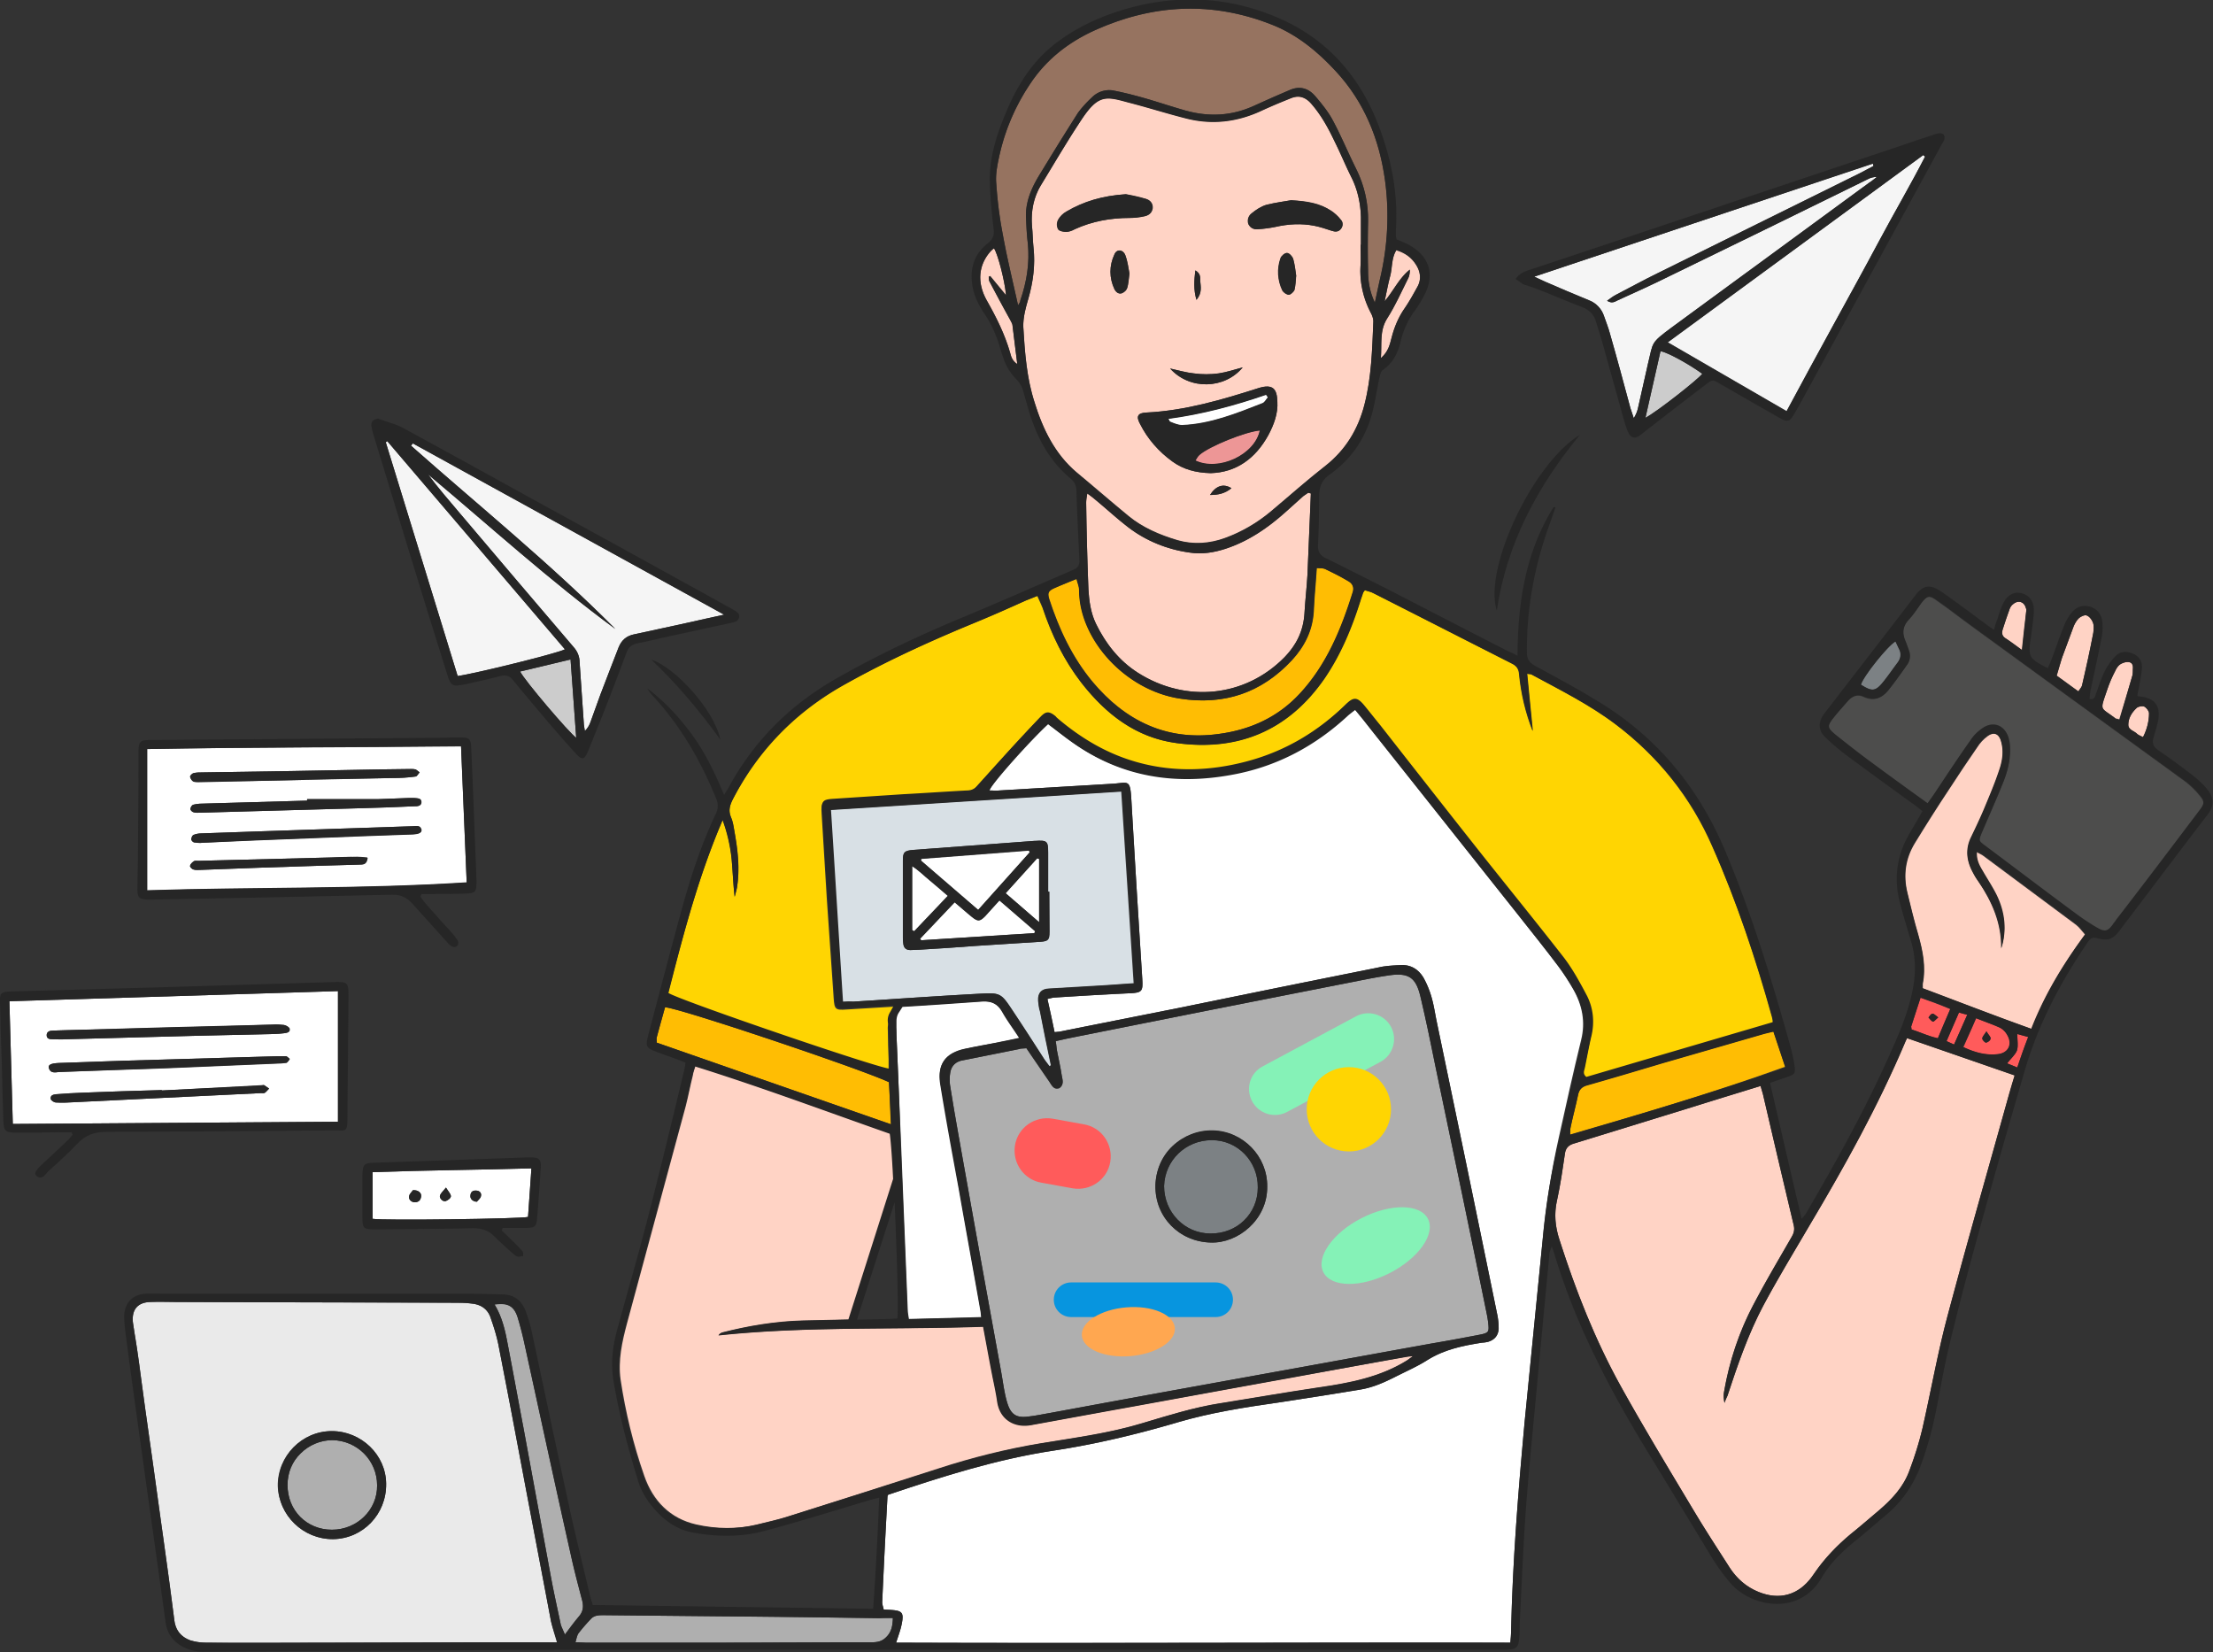 <svg width="588" height="439" xmlns="http://www.w3.org/2000/svg" viewBox="0 0 588 439"><rect x="0" y="0" width="588" height="439" fill="#333333" stroke="none"/><style>.st0{fill:#fff}.st1{fill:#ffd502}.st2{fill:#afafaf}.st3{fill:#ffd3c5}.st8{fill:#ffbd03}.st9{fill:#ff5b5b}.st10{fill:#7c8184}.st11{fill:#f5f5f5}.st12{fill:#ccc}.st14{fill:#262626}.st15{fill:#85f2b7}</style><path id="Path" class="st0" d="M278.3 192.2c2.4 1.8 4.5 3.5 6.8 5.1 12.7 8.9 26.7 11.1 41.7 8.4 12-2.1 22.4-7.6 31.3-15.9.5-.4 1-.8 1.8-1.4 1.6 1.9 3.1 3.8 4.5 5.6 12.9 16.2 25.7 32.4 38.6 48.6 3.7 4.7 7.5 9.4 11.1 14.2 1.4 1.9 2.7 3.9 3.9 6 2.4 4.2 3.3 8.7 2.1 13.5-2.1 8.6-4 17.2-5.9 25.8-2 8.9-3.4 18-4.3 27.1-1.6 16.2-3.2 32.3-4.8 48.5-1.7 18.5-3.2 37.1-3.6 55.7 0 .9-.1 1.8-.2 3-54.5-.1-108.8.2-163.2 0 .6-1.9 1.2-3.4 1.5-5 .6-3 .1-3.5-2.9-3.7l-1.9-.1c-.1-.6-.4-1.3-.4-1.9.4-9.4.9-18.8 1.4-28.1 0-.2.1-.4.2-.5 14.3-4.8 28.7-9.4 43.8-11.7 11.2-1.7 22.1-4.3 33-7.5 8.8-2.6 17.8-4 26.9-5.3 7.2-1.1 14.3-2.2 21.5-3.4 3.3-.5 6.3-1.8 9.3-3.3 2.9-1.5 6-2.8 8.8-4.6 4.5-2.8 9.4-3.8 14.5-4.6.5 0 1-.1 1.5-.2 1.8-.5 2.8-1.7 2.9-3.5 0-1.2-.1-2.3-.3-3.4-5.3-26-10.7-52-16.1-77.9-.5-2.3-.8-4.7-1.5-7-.5-1.7-1.2-3.4-2.1-5-1.4-2.3-3.5-3.5-6.2-3.3-2 .1-4.1.2-6.1.7-17.6 3.5-35.2 7.1-52.8 10.7-10.6 2.1-21.2 4.2-31.7 6.3-.4 0-.8.1-1.2.1-.6-2.9-1.2-5.8-1.9-8.8.9-.2 1.5-.4 2.1-.4 6.4-.4 12.8-.8 19.2-1.1h.5c3.4-.2 3.6-.5 3.4-3.9-1-15.9-2-31.7-2.9-47.6-.3-5.4-.8-4.5-4.7-4.2l-30.3 1.8c-.9.1-1.8 0-2.7 0 .4-2 11-13.8 15.4-17.8z"/><path id="Path_1_" class="st0" d="M236.9 271.5c.3 0 .9.4 1 .8.2.9.3 1.8.3 2.7.4 9.5.8 18.9 1.2 28.4l1.8 44.7c0 .7.2 1.4.3 2.3l19.3-.5c-.1-.7-.1-1.2-.2-1.7-1.9-10.9-3.9-21.7-5.8-32.6-1.6-9.2-3.3-18.5-4.9-27.7-.9-5.2 1.3-8.2 6.5-9.3 3.2-.7 6.5-1.2 9.7-1.9 1.5-.3 3-.6 4.8-1-1.6-2.5-3.2-4.6-4.5-6.9-1.3-2.2-3-2.9-5.5-2.8-7.6.5-15.1 1-22.7 1.5-.8 1.2-1.2 2.6-1.3 4z"/><path id="Path_2_" class="st1" d="M470.8 270.2c-4.3-15.4-9.3-30.6-15.8-45.2-5.7-13.1-14.4-24-25.8-32.6-6.9-5.2-14.7-9.1-22.3-13.2-.2-.1-.6-.1-1.2-.2.5 5.2 1 10.2 1.5 15.2-1.9-4.8-3.1-9.9-3.6-15.1-.1-1.4-.7-2.2-1.9-2.8-12.3-6.2-24.5-12.5-36.8-18.7-.7-.4-1.6-.5-2.3-.8-.2.2-.3.4-.5.7-.2.7-.5 1.4-.7 2.1-2.3 7.2-5.2 14.2-9.5 20.6-9.6 13.9-22.9 19.4-39.4 17.2-10.7-1.5-18.7-7.7-25.2-16-4.6-6-7.9-12.7-10.3-19.9-.4-1-.9-2-1.4-3.2-1.2.5-2.1.9-3 1.2-4.5 2-9 4-13.6 5.9-11.9 4.9-23.5 10.2-34.8 16.5-12.9 7.2-22.8 17.2-29.5 30.4-.8 1.6-1.2 3-.5 4.7.5 1.1.7 2.4.9 3.6.9 5 1.6 10.1.7 15.2-.1.8-.4 1.6-.6 2.4-.4-3.4-.5-6.7-.8-10-.3-3.5-1.1-7-2.4-10.4-6.6 15.4-10.6 31-14.6 46.4 3 2 55.5 19.9 58.7 20.1v-2.9c-.1-2.5-.2-4.9-.2-7.4 0-.6-.1-1.2.1-1.7.1-.4.6-.8.9-.9.2-1.4.6-2.8 1.3-4-4.4.3-8.9.5-13.3.8-2.9.2-3.2 0-3.4-3l-1.8-26.1c-.5-7.6-.9-15.3-1.4-22.9-.2-3.2.1-3.5 3.1-3.7l18.3-1.2c5.7-.4 11.3-.7 17-1 1-.1 1.9-.3 2.6-1.1 3.2-3.6 6.4-7.1 9.6-10.6 2.5-2.7 4.9-5.3 7.4-7.9 1.5-1.5 2.3-1.5 4-.1.2.2.5.4.7.7 5.7 4.7 11.9 8.6 19 10.9 10.5 3.4 21.1 3.1 31.7.2 9.8-2.7 18.3-7.8 25.6-14.9 2.1-2.1 3.2-2 5 .2 1.4 1.7 2.8 3.4 4.2 5.2 8.3 10.6 16.6 21.1 24.9 31.7 7.9 9.9 16 19.7 23.7 29.8 2.5 3.2 4.5 6.9 6.4 10.5 1.6 3.2 2 6.8 1.2 10.4l-1.8 8.7c-.2.8-.6 1.6.4 2.4l49.7-14.6c0-.8-.1-1.2-.2-1.6z"/><path id="Shape" class="st2" d="M272.6 278.2c2.1 3.1 4.1 6 6.1 8.9.6.9 1.2 2.3 2.7 1.7 1.4-.6.9-2 .7-3.1-.3-2.1-.8-4.2-1.2-6.3-.2-.9-.2-1.8-.4-2.8 2.1-.5 4.1-.9 6.1-1.3 24.1-4.8 48.1-9.6 72.2-14.3 3.5-.7 6.9-1.4 10.4-1.9 5.1-.7 7 .6 8.2 5.6 1.5 6.3 2.8 12.7 4.1 19.1 4.5 21.5 9 43 13.4 64.6.2 1 .4 1.9.5 2.9.3 2.6.2 2.8-2.3 3.3-4.2.8-8.4 1.6-12.6 2.3-15.1 2.7-30.1 5.5-45.2 8.2-18.8 3.4-37.6 6.8-56.4 10.3-1.8.3-3.6.7-5.4.9-3.4.5-4.9-.4-5.9-3.7-.8-2.7-1.1-5.5-1.6-8.2-3.8-20.9-7.6-41.8-11.3-62.7-.8-4.5-1.6-9.1-2.3-13.6-.1-1.1-.1-2.1.1-3.2.3-1.8 1.5-2.9 3.3-3.2l15-3c.6-.5 1.2-.5 1.8-.5zm64.1 37.1c.1-8-6.4-14.7-14.4-14.9-4-.1-7.8 1.4-10.7 4.1s-4.5 6.5-4.6 10.5c-.2 8.3 6.3 14.9 14.7 15.1 7.2.3 15.1-6.1 15-14.8z"/><path id="Path_3_" class="st3" d="M467.8 288.5c.2.8.4 1.4.6 2.1 2.7 11.6 5.4 23.2 8.2 34.9.3 1.3 0 2.2-.6 3.2-3.4 5.9-6.9 11.8-10.1 17.9-3.8 7.2-6.4 15-7.8 23.1-.2 1-.1 2 .1 3 .2-.6.5-1.3.8-1.9 2.7-8.2 5.5-16.4 9.6-24.1 3.8-7.1 8-14 12.1-21 9.4-15.8 18.3-31.8 25.5-48.8.1-.3.3-.6.5-1.1l28.6 9.9c-.7 2.5-1.4 4.9-2.1 7.2-5.2 18.7-10.6 37.4-15.6 56.2-2.7 10-4.5 20.3-6.8 30.4-.9 3.8-2.1 7.6-3.5 11.3-1.6 4.3-4.6 7.5-8.1 10.5-2.5 2.1-4.9 4.2-7.4 6.2-3.6 3-6.9 6.4-9.6 10.3-.2.3-.5.7-.7 1-3.6 5-8.7 6.4-14.3 4.1-3.2-1.3-5.7-3.5-7.6-6.4-3.4-5.3-6.8-10.5-10-15.9-6.4-10.7-12.9-21.4-19-32.4-6.8-12.3-11.9-25.3-16.2-38.7-1.2-3.6-1.5-7-.7-10.6.9-4.1 1.5-8.3 2.1-12.4.2-1.5 1-2.3 2.4-2.7 10.1-3.1 20.1-6.2 30.2-9.3 6.3-2 12.7-4 19.4-6z"/><path id="Path_4_" class="st3" d="M373.2 360.5c-10.3 1.9-20.6 3.8-30.9 5.6-16.1 2.9-32.2 5.9-48.4 8.8-6.6 1.2-13.1 2.4-19.7 3.6-4.5.8-8.6-1.4-9.2-6.5-.2-2-.7-3.9-1.1-5.8-.8-4.5-1.7-9-2.6-13.8-23.5.9-46.9-.1-70.3 2.3.2-.3.5-.5.8-.7 7-1.8 14.2-3 21.5-3.2l14-.3c-.2-.4-.3-.9-.1-1.4.3-1.1.4-2.3.6-3.5.3-1.4.7-2.8 1.1-4.1.8-2.6 1.7-5.1 2.5-7.7.8-2.6 1.5-5.2 2.5-7.7.8-2.1 2.1-4.2 2.2-6.6 0-.9.7-1.7 1.6-1.9-.4-8.3-.8-15.3-1.1-16.5-17.2-6-34.2-12.4-51.8-17.9-.3.9-.6 1.7-.7 2.5-.7 2.7-1.2 5.5-1.9 8.2-5.2 19.2-10.4 38.5-15.6 57.7-1.3 4.9-2.4 9.8-1.7 14.9 1.3 8.7 3.4 17.3 6.3 25.6 2.3 6.6 6.8 11.3 13.8 12.9 5.3 1.2 10.9 1.3 16.2 0 2.8-.7 5.6-1.3 8.4-2.2 13.3-4.2 26.5-8.4 39.8-12.7 8.9-2.9 18.1-5.2 27.3-6.7 9.1-1.5 18.3-2.7 27.1-5.4 6.7-2 13.4-4.1 20.3-5.2 8.7-1.4 17.4-2.9 26.1-4.2 8.3-1.2 16.4-2.7 23.7-7.2.4-.3.8-.6 1.7-1.2-1.3.1-1.9.2-2.4.3z"/><path id="Shape_1_" d="M148.1 436.3h-11c-16.3 0-32.6.1-49 .1-11.1 0-22.3.1-33.4 0-1.4 0-2.8-.2-4.1-.6-2.5-.9-4-2.7-4.3-5.5-.9-7.2-1.9-14.4-2.9-21.6-1.1-7.7-2.1-15.3-3.2-23-1.1-7.7-2.2-15.5-3.2-23.2-.4-2.9-.8-5.7-1.3-8.6-.1-.9-.3-1.8-.4-2.7-.3-3.3 1.3-5.2 4.6-5.3 2.5-.1 4.9 0 7.4 0 24.5.1 49 .1 73.4.2 1.5 0 3 0 4.5.2 2.5.2 4.4 1.4 5.2 3.9.8 2.3 1.5 4.5 2 6.9 2.2 11.2 4.3 22.3 6.4 33.5 2.5 13.4 5.1 26.7 7.6 40.1.4 1.7 1.1 3.5 1.7 5.6zm-59.6-27.4c7.9-.1 14.2-6.6 14.1-14.7-.1-7.6-6.6-14-14.5-14s-14.4 6.6-14.3 14.6c.3 7.8 6.8 14.2 14.7 14.1z" fill="#eaeaea"/><path id="Shape_2_" class="st3" d="M361.5 65c0 1.8.1 3.6 0 5.4-.3 4.4.7 8.8 2.7 12.6.4.7.7 1.6.7 2.3-.3 7.5-.5 15-2.4 22.3-1.7 6.5-5 11.9-10.3 16.1-5 3.9-9.7 8.1-14.6 12.2-3.6 3-7.7 5.4-12.1 7-4.1 1.5-8.4 1.8-12.6.6-4.7-1.4-9.2-3.3-13-6.4-4.6-3.8-9.2-7.8-13.8-11.6-5.8-4.9-9-11.5-11.2-18.6-2.1-6.5-2.6-13.2-3-20-.1-2.5.6-5.1 1.3-7.5 1.3-4.5 1.9-9 1.4-13.7-.2-1.9-.2-3.8-.4-5.7-.3-3.9.4-7.6 2.4-10.9 3.6-5.9 7.1-11.9 10.9-17.6 4.3-6.4 6.3-6 12.1-4.4 5.1 1.3 10.1 2.9 15.2 4.2 7.1 1.9 14 1.1 20.7-2.1 2.4-1.1 4.8-2.1 7.3-3.1 2.3-1 4.1-.4 5.7 1.5 2.6 3 4.5 6.5 6.2 10.1 1.5 3 2.8 6.2 4.3 9.2 1.7 3.3 2.5 7 2.6 10.7V65h-.1zm-39.8 60.7c6.8-.2 11.9-3.9 15.3-10.1 1.5-2.8 2.6-5.8 2.4-8.9-.1-3.3-1.1-4.8-5-3.6-9.7 3.1-19.5 6-29.8 6.5-2.3.1-2.8 1-1.7 3 2 4 5 7.4 8.6 10 2.9 2.1 6.2 3 10.2 3.1zm-22.6-74.1c-6.2.4-11.2 1.9-15.8 4.6-.9.5-1.7 1.3-2.2 2.2-.4.8-.4 1.7 0 2.5.3.5 1.4.7 2.1.7.8 0 1.6-.3 2.3-.7 4.6-2.1 9.5-3 14.6-3 1.2 0 2.5-.2 3.7-.4 1.2-.2 2.2-.8 2.4-2.2.1-1.4-.8-2.2-1.9-2.5-1.9-.5-3.9-.9-5.2-1.2zm44 1.6c-1.6.3-4.1.6-6.5 1.2-1.4.4-2.8 1.3-4 2.3-.9.7-1.2 1.9-.8 2.9.4 1 1.4 1.4 2.4 1.3 1.6-.1 3.1-.3 4.6-.6 3.5-.8 7-1 10.5-.3 1.5.3 3 .8 4.5 1.3.9.3 1.8.4 2.5-.5.6-.8.6-1.8-.1-2.5-.7-.9-1.6-1.7-2.5-2.3-2.9-2-6.3-2.6-10.6-2.8zm-43 19.4c-.3-1.5-.5-3.3-1.1-4.8s-2.3-1.7-2.9-.2c-1.4 3-1.4 6.2 0 9.2.4.8 1.1 1.4 2 1.1.7-.3 1.2-.8 1.4-1.4.3-1.2.4-2.4.6-3.9zm44.3.6c-.2-1.5-.4-3.1-.8-4.5-.2-.6-1-1.5-1.6-1.5s-1.5.8-1.7 1.4c-1 2.8-.8 5.9.5 8.6.3.5 1.1 1.1 1.7 1.1.5 0 1.3-.8 1.5-1.3.2-1.2.2-2.5.4-3.8zm-14.2 24.4c-2.3.6-4.3 1.3-6.4 1.6-2.2.3-4.4.3-6.6 0-2-.2-4-.8-6.3-1.3 5.2 5.8 14.5 5.5 19.3-.3zm-12.3-18c1.6-1.9 1.1-3.5 1-5.1 0-.9.1-1.9-1.3-2.7-.3 2.7-.5 5 .3 7.8zm3.6 51.9c2.2 0 4-.4 5.7-1.8-2.1-1.3-4.1-.7-5.7 1.8z"/><path id="Path_5_" d="M512.1 213.5c-5.3-3.8-10.4-7.5-15.4-11.2-3-2.2-5.9-4.5-8.8-6.8-2.6-2.1-2.6-2.5-.6-5 1.2-1.5 2.5-2.9 3.7-4.3 1.2-1.3 2.6-1.8 4.2-1 2.7 1.2 4.8.3 6.5-1.8 1.7-2.2 3.4-4.5 5-6.8.7-1 .9-2.3.5-3.5-.3-.9-.6-1.7-.9-2.5-1-2.2-.9-4.1.8-5.9 1.3-1.4 2.3-3 3.4-4.5 1.5-1.9 2.1-2.1 4.1-.6 3.2 2.2 6.2 4.6 9.4 6.9 18.9 13.8 37.9 27.5 56.8 41.3 1.4 1.1 2.7 2.4 3.8 3.8 1.2 1.5 1.1 2.2-.1 3.8-7.4 9.8-14.8 19.6-22.3 29.3-.3.5-.7.9-1 1.4-1.2 1.6-2 1.9-3.8.9-2.1-1.2-4.2-2.6-6.2-4.1-8-5.9-16-12-23.9-17.9-1.6-1.2-1.7-1.3-.9-3.3 1.9-4.5 3.9-8.9 5.7-13.4 1.2-2.9 2-6 1.8-9.1 0-1.1-.2-2.1-.5-3.1-1.1-3-3.8-4.1-6.5-2.5-1.4.9-2.6 2-3.5 3.4-3.4 4.8-6.6 9.7-9.8 14.5-.3.4-.8 1-1.5 2z" fill="#4d4d4c"/><path id="Shape_3_" d="M223.8 266.1c-1.1-17.1-2.1-33.9-3.2-51l77.3-4.9c1.1 17.1 2.2 34 3.3 51-3.2.2-6 .4-8.9.6-4.5.3-9 .5-13.6.8-2 .1-3 1.2-2.9 3.2.1 1 .2 2 .5 2.9.9 4.8 1.9 9.5 2.9 14.3l-.4.3c-.5-.7-1.1-1.4-1.6-2.2-2.7-4.2-5.4-8.4-8.2-12.6-3.1-4.7-3.3-4.8-8.8-4.5-11.2.6-22.4 1.4-33.5 2.1-.9-.1-1.7-.1-2.9 0zm55-29.2h-.3v-10.4c0-3.1-.3-3.3-3.5-3.1h-.2l-32.2 2.4c-2.3.2-2.7.6-2.7 2.8v20.5c0 .5 0 1 .1 1.5.1 1.2.7 1.8 1.9 1.8.8 0 1.6-.1 2.5-.1 4.9-.3 9.9-.6 14.8-1 5.7-.4 11.5-.7 17.2-1.1 2.2-.2 2.5-.5 2.5-2.7 0-3.6-.1-7.1-.1-10.6z" fill="#d8e0e5"/><path id="Path_6_" d="M270.5 81.1c-1.4-6.4-2.9-12.4-4-18.5-.9-4.6-1.5-9.3-1.8-14-.2-2.3.3-4.8.8-7.1 1.5-6.9 4.3-13.4 8.2-19.2C278 15.8 283.9 11.2 291 8c15.4-6.9 31-7.7 46.8-1.5 6.7 2.6 12.2 7.1 17.1 12.4 7.6 8.2 11.6 18.1 13.1 29 1.2 8.8.7 17.8-1.4 26.5-.4 1.8-.8 3.7-1.3 6-1.4-3-1.8-5.7-1.8-8.4-.1-4.4-.1-8.7 0-13.1.1-4.9-1-9.7-3.2-14.1-2.1-4.2-3.9-8.6-6.1-12.7-1.2-2.3-2.9-4.4-4.6-6.4-1.9-2.3-4.3-3-7.1-1.7-3.1 1.3-6.2 2.7-9.3 4.1-5.9 2.7-11.9 3-18.1 1.3-3.9-1.1-7.7-2.4-11.6-3.5-2.5-.7-4.9-1.3-7.4-1.8-2.1-.5-4.4.2-5.9 1.7-1.4 1.3-2.7 2.7-3.8 4.2-3.5 5.5-6.9 11-10.3 16.6-2 3.3-3.6 6.9-3.5 10.9.1 2.4.2 4.8.5 7.2.5 5.2-.3 10.2-2 15.1 0 .4-.2.7-.6 1.3z" fill="#967360"/><path id="Path_7_" class="st3" d="M348.3 131.1c-.3 7.2-.6 14.3-.9 21.5-.2 3.5-.6 6.9-.8 10.4-.3 4.6-2.1 8.3-5.3 11.6-10.5 10.7-26.3 12.2-39 4.1-5-3.2-8.5-7.7-11.1-13-1.4-2.9-1.8-6-2-9.1-.3-7.7-.5-15.3-.6-23 0-.7.1-1.4.3-2.5 1 .7 1.6 1.2 2.2 1.7 2.9 2.4 5.7 5 8.7 7.3 4.7 3.6 10.4 5.9 16.3 6.7 3.3.5 6.4 0 9.5-1 6.1-2 11.2-5.5 15.9-9.7 1.6-1.4 3.2-2.9 4.8-4.3.4-.3.9-.6 1.3-.9l.7.2z"/><path id="Path_8_" class="st3" d="M531.7 252c1.5-4.8.9-9.6-1.3-14.1-1.1-2.2-2.5-4.3-3.7-6.4-.9-1.5-1.7-3-1.5-5.1.7.4 1.3.6 1.8 1l24.6 18.3c.9.7 1.5 1.6 2.4 2.6-5.8 7.9-10.6 15.9-14.2 25.1-9.8-3.5-19.3-7.2-28.9-10.8v-1.2c.9-4.5 0-8.8-1.2-13.1-1.1-3.7-2-7.5-2.9-11.2-1.1-4.6-.5-9 2-13.1 3-4.9 6.1-9.8 9.3-14.6 2.4-3.7 4.8-7.3 7.3-10.9.7-1.1 1.6-2.1 2.7-2.9 1.6-1.2 3-.7 3.6 1.2.8 2.5.5 5.1-.3 7.5-1.2 3.7-2.7 7.2-4.2 10.8-1.1 2.6-2.3 5.1-3.5 7.6-1.5 3.2-1 6.3.6 9.2.4.8.9 1.6 1.4 2.3 3.6 5.4 6.1 11.1 6 17.8z"/><path id="Path_9_" class="st8" d="M286.1 153.8c.3 1.2.7 2.1.7 3 0 13 12.2 26.6 26.8 28.8 11.7 1.8 21.6-1.5 29.7-10.2 3.4-3.7 5.5-7.9 5.8-13 .1-2.5.3-4.9.5-7.4.1-1.3.2-2.6.3-4.1.9.1 1.7 0 2.3.3 2.1 1 4.1 2 6.1 3.2 1.1.6 1.6 1.6 1.2 2.9-3.1 9.9-7 19.4-14.2 27.1-5.8 6.2-13.1 9.5-21.5 10.6-13.8 1.9-24.8-3.5-33.5-13.9-5.4-6.5-8.9-14-11.5-22-.5-1.7-.3-2.2 1.3-2.9 1.8-.7 3.6-1.4 6-2.4z"/><path id="Path_10_" class="st8" d="M236.8 298.7L174.5 277c0-.6-.1-1.1 0-1.4.7-2.7 1.5-5.4 2.2-8 3.6.1 52.1 16.4 59.5 19.9.2 3.5.4 7.1.6 11.2z"/><path id="Path_11_" class="st8" d="M417.2 301.4c0-.8 0-1.4.1-1.9.6-2.9 1.4-5.8 2-8.7.3-1.4 1-2.1 2.3-2.5 6.7-1.9 13.4-3.9 20.1-5.9l27-7.8c.8-.2 1.6-.4 2.5-.6l3.1 9.4c-18.8 6.8-37.8 12.4-57.1 18z"/><path id="Path_12_" class="st2" d="M237.3 429.7c-.1 2.3-.5 4-1.9 5.3-1 1-2.2 1.3-3.6 1.3-13.3 0-26.7.1-40 .1h-36.1c-.8 0-1.6-.1-2.8-.1.3-1 .4-1.9.9-2.5 1-1.3 2.1-2.6 3.2-3.7.9-1 2.2-1 3.4-1l31.1.3c14.1.1 28.2.3 42.2.5 1.1-.2 2.2-.2 3.6-.2z"/><path id="Path_13_" class="st2" d="M131.4 346.5c3.4-.5 5.1.3 6.1 3.3.7 2.3 1.3 4.6 1.8 6.9 4.1 18.7 8.1 37.3 12.3 56 .9 4.2 2 8.3 3.1 12.5.4 1.6.2 2.9-.8 4.1-1.2 1.4-2.3 2.9-3.8 4.9-.5-1.2-.9-1.9-1.1-2.6-.9-4.3-1.9-8.7-2.7-13.1-2.4-13-4.8-26.1-7.2-39.1-1.4-7.3-2.7-14.6-4.1-21.8-.7-3.9-1.5-7.6-3.6-11.1z"/><path id="Path_14_" class="st3" d="M552.3 183.7c-2-1.4-3.8-2.8-5.8-4.2.5-1.7.9-3.3 1.4-4.8l3-8.1c.3-.8.8-1.7 1.4-2.3.5-.5 1.6-1 2.1-.8.7.2 1.4 1.1 1.7 1.9.3.8.2 1.8.1 2.7-.9 4.7-1.9 9.3-3 14-.1.4-.5.9-.9 1.6z"/><path id="Path_15_" class="st3" d="M371 66.5c2.3.7 4 1.9 5.2 3.8 1.2 1.8 1.5 3.9.5 5.8-1.1 2-2.2 4-3.5 5.9-1.6 2.3-2.7 4.9-3.4 7.6-.5 1.8-.8 3.8-2.9 5.6.3-3.9-.4-7.3 1.7-10.6s3.7-6.9 5.5-10.5c.4-.7.5-1.6.5-2.4-2.9 2.3-4.3 5.6-6.7 8.4.5-2.3.9-4.6 1.5-6.8s.3-4.7 1.6-6.8z"/><path id="Path_16_" class="st3" d="M267.3 78.4l-4.2-5.1-.4.2c.1.4 0 .9.2 1.2 1.8 3.4 3.6 6.8 5.5 10.2.2.4.5.9.6 1.3.4 3.3.8 6.6 1.3 10.5-1.4-.9-1.6-2-1.9-3-1.4-4.9-3.7-9.5-6.2-13.9-2.7-4.8-2.2-9.5 1-13.1.3-.3.6-.6.9-.8 1 1.5 2.9 8.7 3.2 12.5z"/><path id="Shape_4_" class="st9" d="M521.7 278.2c1.1-2.6 2.2-5 3.4-7.7 2.2.9 4.3 1.6 6.3 2.5.8.4 1.5 1.1 1.9 1.8 1.7 2.7.3 5.2-2.9 5.3-3 .3-5.8-.5-8.7-1.9zm6.1-4.2c-.6.9-1.1 1.4-1.1 1.9 0 .4.7 1.1 1 1.1.5-.1 1.2-.6 1.2-1.1.1-.4-.5-.9-1.1-1.9z"/><path id="Path_17_" class="st3" d="M563.1 191.1c-.6-.2-.8-.2-.9-.2-4.2-3.2-4.4-1.7-2.4-7.4.6-1.8 1.3-3.5 2.2-5.2.3-.7.8-1.5 1.5-1.9.7-.4 1.5-.6 2.2-.5 1 .2 1.1 1.1 1 2 0 .5 0 1-.1 1.5-1.1 3.8-2.3 7.7-3.5 11.7z"/><path id="Shape_5_" class="st9" d="M507.9 273.5c0-.4-.1-.6-.1-.7.8-2.5 1.6-5 2.5-7.7 1.3.5 2.6.9 3.9 1.4 1.3.5 2.6 1 4 1.6-1.1 2.6-2.2 5.1-3.3 7.8-2.5-.6-4.8-1.7-7-2.4zm7.1-3.2c-.7-.5-1.1-1-1.5-1-.4 0-.8.6-1.1 1 .4.4.8 1 1.2 1.1.3.1.8-.6 1.4-1.1z"/><path id="Path_18_" class="st10" d="M503.7 170.4c.4.8.7 1.5 1 2.1.6 1.2.4 2.4-.4 3.5-1.3 1.7-2.5 3.5-3.8 5.1-2.1 2.6-3 2.7-6 .8.5-2.1 7.1-10.4 9.2-11.5z"/><path id="Path_19_" class="st3" d="M537.2 172.7c-1.8-1.3-3.1-2.3-4.5-3.2-.8-.6-.9-1.4-.6-2.2.6-1.9 1.2-3.7 1.9-5.6.2-.5.5-.9.9-1.2 1.4-1.2 3-.6 3.4 1.1.1.2.1.3.1.5-.4 3.3-.8 6.6-1.2 10.6z"/><path id="Path_20_" class="st3" d="M569.4 195.9c-.8-.4-1.3-.6-1.6-.9-.8-.8-2.3-1-2.3-2.4 0-1.8.9-3.3 2.2-4.5.4-.4 1.5-.6 2-.4.6.3 1.3 1.2 1.3 1.8 0 2.2-.6 4.4-1.6 6.4z"/><path id="Path_21_" class="st9" d="M519.2 277.5l-2-.9 3.3-7.6 2.2.6z"/><path id="Path_22_" class="st9" d="M536 283.6l-2.7-1.1c.9-1.2 2.1-2.2 2.6-3.4.4-1.2.1-2.7.1-4.4l2.9.8c-1.1 2.8-2 5.4-2.9 8.1z"/><path id="Path_23_" class="st11" d="M474.7 109.2l-31.6-18.3L511 41.2l.5.4c-3.9 7.6-8.2 14.9-12.2 22.4-4 7.5-8.1 14.9-12.2 22.4-4.1 7.4-8.2 15-12.4 22.8z"/><path id="Path_24_" class="st11" d="M497.8 44.1c-1.2.6-2.4 1.3-3.6 1.9-17.9 8.9-35.9 17.7-53.8 26.6-3.7 1.8-7.3 3.8-11 5.7-.8.4-1.4.9-2.4 1.6 1.3.8 2 .3 2.8-.1 4.6-2.1 9.3-4.2 13.9-6.5 17.5-8.5 35.1-17.1 52.6-25.7.7-.4 1.6-.6 2.4-.6-.7.5-1.3 1.1-2 1.5-17.5 12.8-34.9 25.6-52.4 38.4-5.8 4.3-5 3.9-6.4 9.6l-2.7 12c-.2.9-.6 1.8-1.1 2.6l-.9-2.7c-1.8-6.7-3.6-13.4-5.5-20-.4-1.5-1-2.9-1.5-4.4-.6-1.9-2.1-3.5-3.9-4.2-3.9-1.6-7.9-3.3-11.8-5-.7-.3-1.5-.7-2.8-1.3l90-30.1c0 .3 0 .5.1.7z"/><path id="Path_25_" class="st12" d="M437.2 111c1.4-6.2 2.7-12 4-17.7 1.9.3 7.5 3.4 11.1 6-1 1.4-11.9 10-15.1 11.7z"/><path id="Path_26_" class="st11" d="M109.7 117.8l82.7 45.5c-3.6.8-6.5 1.4-9.5 2.1-4.7 1-9.5 2.1-14.3 3.1-2.1.4-3.4 1.5-4.2 3.4-1.6 4.2-3.3 8.4-4.9 12.7-.9 2.4-1.7 4.8-2.6 7.2-.3.9-.8 1.7-1.5 2.4-.1-.8-.3-1.6-.3-2.3-.4-5.3-.7-10.7-1.1-16 0-1.5-.6-2.9-1.6-4-10.1-11.8-20.1-23.6-30.1-35.4-2.9-3.4-5.9-6.9-8.6-10.5 16.5 13.8 32.4 28.3 49.8 41.1-17.2-17.3-36.1-32.6-54.3-48.7l.5-.6z"/><path id="Path_27_" class="st11" d="M102.9 117.2l47.2 55.3c-1.7 1-24 6.5-28.5 7.1-6.4-20.7-12.7-41.4-19.1-62.1l.4-.3z"/><path id="Path_28_" class="st12" d="M138.2 178.4l13.4-3.2c.5 7 1 13.8 1.5 20.8-1.8-1.2-13.8-15.3-14.9-17.6z"/><path id="Shape_6_" class="st0" d="M3.4 298.6c-.3-11.1-.6-21.8-.9-32.6l87.3-2.7V298l-86.4.6zM44.8 273l-27.8.7c-1 0-2 .1-3 .1-.8 0-1.6.3-1.6 1.2 0 1 .8 1.1 1.6 1.1h3.5l33.8-.9c7.2-.2 14.3-.3 21.5-.5.9 0 1.8-.1 2.7-.2.7-.1 1.7-.2 1.5-1.2-.1-.4-.9-.9-1.5-1-1-.1-2-.2-3-.1-9.2.3-18.5.6-27.7.8zm0 10.8c9.5-.4 18.9-.8 28.4-1.2 1 0 2-.1 2.9-.2.3-.1.6-.6.9-1-.3-.2-.6-.6-.9-.7-.7-.1-1.5-.1-2.2-.1l-41 1.2c-5.8.2-11.5.4-17.3.6-2.1.1-2.9.5-2.6 1.4.4 1.4 1.7 1.1 2.7 1 9.7-.3 19.4-.7 29.1-1zm-1.8 5.9v-.1c-7.1.2-14.2.4-21.2.7-2.3.1-4.6.2-6.9.4-.8.1-1.6.3-1.4 1.3.1.4.9.9 1.4.9 1.7.1 3.5 0 5.2-.1 16.4-.8 32.9-1.6 49.3-2.4.3 0 .7.1 1-.1.4-.3.7-.7 1.1-1.1-.4-.3-.9-.6-1.3-.9-.2-.1-.5.1-.7.1L43 289.7z"/><path id="Shape_7_" class="st0" d="M122.5 198.3c.5 12.2 1 24 1.5 36.2-28.4 1.8-56.6 1.2-84.9 2.1V199c27.9-.5 55.5-.4 83.4-.7zm-40.9 14v.4c-9.3.3-18.6.5-27.9.8-.8 0-1.6.1-2.4.3-.3.1-.7.7-.7 1.1 0 .3.5.8.9.9.6.2 1.3.1 2 .1 14.3-.4 28.6-.8 43-1.2 4.5-.1 9.1-.3 13.6-.5.8 0 1.9 0 1.9-1.1s-1-1-1.9-1.1h-1.5c-2.6.1-5.3.2-7.9.3H81.6zm-.8-5.1c7.8-.2 15.6-.3 23.4-.5 2.1 0 4.1-.1 6.2-.4.4 0 .7-.7 1.1-1.1-.4-.3-.7-.6-1.1-.8-.4-.1-.8-.1-1.2-.1-2.6 0-5.3.1-7.9.1-15.8.3-31.6.6-47.4.8-.8 0-1.7 0-2.5.2-.4.1-.9.7-.9.9.1.5.5 1.1.9 1.2.7.2 1.5.1 2.2.1 9.1 0 18.2-.2 27.2-.4zm2.3 15.4c7.7-.3 17.2-.7 26.7-1 1.7-.1 2.4-.5 2.2-1.3-.4-1.2-1.5-.8-2.3-.8-13.9.5-27.8.9-41.7 1.4-4.8.2-9.5.3-14.3.5-.7 0-1.5.1-2.2.4-.3.1-.6.7-.6 1.2 0 .3.4.7.7.8.7.1 1.5.2 2.2.1 9.2-.5 18.4-.9 29.3-1.3zm14.5 5.2c-1-.1-1.9-.2-2.7-.2-2.3 0-4.6.1-6.9.2l-35.3.9c-.4 0-.9-.1-1.2.1-.4.3-.9.7-1 1.2-.1.3.5.9.9 1 .6.2 1.3.1 2 .1 10.5-.4 21.1-.8 31.6-1.1l10.4-.3c.8-.1 2 .1 2.2-1.9z"/><path id="Shape_8_" class="st0" d="M99 323.8v-12.4c14.1-.5 28-.6 42.2-1-.3 4.6-.6 8.8-.9 12.9-1.8.5-38.6 1-41.3.5zm10.7-7.6c-.2.4-.9.9-1 1.6-.2.9.7 1.7 1.7 1.6 1-.1 1.4-.7 1.5-1.6.1-.9-.8-1.7-2.2-1.6zm8.8-.7c-.8 1-1.4 1.5-1.6 2.1-.2.7.7 1.7 1.5 1.5.6-.2 1.4-.8 1.4-1.3 0-.6-.7-1.2-1.3-2.3zm8.2 3.7c.3-.4 1-.9 1.1-1.5.2-.7-.4-1.4-1.3-1.4s-1.4.3-1.5 1.2c-.2.8.4 1.6 1.7 1.7z"/><path id="Path_29_" class="st10" d="M322 302.9c6.8 0 12.3 5.6 12.2 12.6 0 6.9-5.5 12.3-12.6 12.2-6.8 0-12.3-5.6-12.3-12.6.2-6.8 5.7-12.2 12.7-12.2z"/><path id="Path_30_" class="st2" d="M88.2 406.4c-6.7 0-11.8-5.1-11.8-11.9 0-3.2 1.2-6.2 3.5-8.4 2.2-2.2 5.3-3.5 8.4-3.5 6.6.1 11.9 5.4 11.9 12 .1 6.5-5.3 11.8-12 11.8z"/><path id="Path_31_" d="M334.7 114.4c-1.3 6.5-10.9 11-17.1 8 .4-.5.6-1.1 1.1-1.5 2.6-2.3 12.2-6.2 16-6.5z" fill="#ed9696"/><path id="Path_32_" class="st0" d="M336.9 105.5c-.5.6-.8 1.4-1.5 1.6-6.9 2.7-13.8 5.5-21.3 5.8-1.1 0-2.2-.5-3.2-.9-.2-.1-.2-.4-.5-.8 9-1.2 17.6-3.5 26-6.4l.5.7z"/><path id="Path_33_" class="st0" d="M273.6 226.5l-13.7 15.3-15.2-13.1c0-.2.1-.4.1-.5l28.6-2.2c0 .1.1.3.2.5z"/><path id="Path_34_" class="st0" d="M253.6 239.7c1.7 1.4 3.1 2.7 4.6 3.9 1.6 1.3 2.1 1.2 3.5-.2 1.2-1.3 2.4-2.7 3.8-4.2l9.5 8.2c-.1.2-.1.3-.2.5l-30.1 1.9-.3-.4 9.2-9.7z"/><path id="Path_35_" class="st0" d="M242.3 247.1v-17c1.9 1.2 3.2 2.6 4.7 3.8 1.5 1.3 3 2.5 4.8 4.1l-8.9 9.4-.6-.3z"/><path id="Path_36_" class="st0" d="M267.2 237.3l8.4-9.3.5.2V245z"/><path id="Shape_9_" class="st14" d="M586.7 210c-1.2-1.6-2.7-2.9-4.2-4.1-3-2.3-6.1-4.6-9.2-6.7-1.2-.9-1.5-1.8-1.1-3.2.4-1.5.9-3 1.2-4.5.8-4.1-1-6.2-5.2-6.5-.1 0-.2-.2-.3-.2.4-2.4 1-4.7 1.2-7.1.2-1.8-.6-3.3-2.3-4-1.7-.8-3.5-.7-4.8.7-1.1 1.2-2.1 2.5-2.8 4-1 2-1.6 4.1-2.4 6.2-.2.6-.3 1.3-1.6 1.1.1-.8.1-1.7.3-2.5 1-4.6 2-9.2 2.9-13.8.3-1.4.3-2.8.2-4.2-.2-1.9-1.3-3.4-3.2-4s-3.7 0-4.9 1.5c-.9 1.1-1.6 2.3-2.1 3.6-1.1 2.7-2 5.4-3 8.1-.4 1-.8 2.1-1.3 3.1-5-2.5-5.3-3-4.5-8.1 0-.2.1-.3.1-.5.2-2.1.6-4.2.7-6.4.1-2.7-1.2-4.4-3.3-4.9-2-.5-3.8.5-4.9 2.8-.7 1.4-1.1 2.9-1.6 4.4-.3.7-.5 1.5-.8 2.5-1.1-.7-1.9-1.3-2.7-1.9-3.8-2.8-7.5-5.6-11.4-8.3-3-2-4.8-1.6-6.9 1.2-8 10.5-16.1 20.9-24.1 31.3-1.7 2.2-1.6 4.6.4 6.4 1.8 1.7 3.7 3.3 5.7 4.8 5.8 4.3 11.6 8.5 17.4 12.7.9.6 1.7 1.3 2.6 2-1.1 2-2.2 3.8-3.3 5.7-3.6 6-4.4 12.3-2.6 19 .9 3.3 1.9 6.6 2.9 10 1 3.3 1.2 6.8.8 10.3-.8 6.1-3 11.8-5.5 17.4-6.7 15.4-14.8 30-23.2 44.4-.2.4-.6.8-1.2 1.5-2.9-12.3-5.6-24.1-8.4-36.1 1.7-.6 3.2-1.1 4.6-1.6 2-.7 2.2-.9 1.9-3-.2-1.6-.6-3.2-1-4.8-4.9-17.6-10.2-35.1-17.3-52-6.7-16-17-29.1-31.7-38.6-6.1-3.9-12.5-7.3-18.9-10.8-1.6-.9-2.2-1.8-2.2-3.6-.1-11.6 2-22.8 5.9-33.7.6-1.6 1.1-3.2 1.7-4.8l-.5-.1c-7.5 12-9.5 25.4-9.6 39.5-1.1-.6-1.9-.9-2.7-1.3-10.2-5.2-20.4-10.5-30.5-15.7-5.9-3-11.8-6-17.7-8.9-1.5-.7-2.2-1.7-2.1-3.5.2-4.3.3-8.6.3-12.9 0-2.5.7-4.4 2.9-5.9 5.9-4.2 9.7-10 11.4-17.1.7-2.8 1.1-5.7 1.7-8.5.2-.8.4-1.8.9-2.1 2.8-1.9 4.1-4.7 4.8-7.8.7-2.8 1.9-5.5 3.6-7.8 1.1-1.5 2-3 2.8-4.6 2.5-5 1.3-9.6-3.5-12.6-1.2-.8-2.6-1.3-4-1.9-.1-.2-.1-.5-.2-.7v-2c.6-9.8-1.3-19.2-4.9-28.3-4.8-12.1-12.8-21.4-24.5-27-13.6-6.4-27.9-7.4-42.4-3.2-6.9 2-13.4 5-19.1 9.5-7.3 5.8-11.3 13.8-14.4 22.3-1.6 4.5-2.7 9.2-2.6 14 .1 4.2.5 8.4 1 12.6.2 1.6-.1 2.7-1.5 3.8-3.7 2.9-4.9 6.8-4.1 11.5.5 2.8 1.8 5.3 3.4 7.6 1.7 2.5 2.9 5.4 3.8 8.3.5 1.7 1 3.3 1.7 4.9.7 1.4 1.6 2.7 2.7 3.8.9.9 1.6 2.1 1.9 3.3.7 2.4 1.3 4.8 2.1 7.1 2.1 6.2 5.3 11.7 10.4 16 1 .8 1.6 1.9 1.6 3.2.2 6.2.5 12.4.8 18.5.1 1.5-.6 2.2-1.9 2.7-9.5 4.1-19 8.3-28.6 12.3-11.6 4.8-22.9 10.1-33.8 16.3-12.4 7-22.1 16.6-28.9 29.1-.3.6-.7 1.1-1.2 2-2.4-5.7-4.9-11-8.3-15.7s-7.4-9.1-12.1-12.6c.4.7.9 1.4 1.4 1.9 7.4 8 12.8 17.3 16.9 27.4.6 1.3.5 2.8-.1 4-3.7 7.8-6.4 15.9-8.7 24.1-3.1 11.2-6 22.4-9 33.7-1.1 4.3-1.2 4.3 2.9 5.8 2.2.8 4.5 1.6 6.7 2.5 0 .5-.1 1.1-.2 1.6-3 12.5-6 25-9.2 37.4-2.7 10.7-5.8 21.3-8.7 31.9-1.3 4.7-1.8 9.4-.9 14.2 1.5 8.8 3.8 17.4 6.4 25.9.9 3.1 2.7 5.8 4.9 8.2 2.7 2.9 5.9 5 9.9 5.7 6.3 1.1 12.7 1.2 18.9-.5 9.4-2.5 18.6-5.4 28-8.2.7-.2 1.5-.4 2.4-.6-.4 10-.9 19.7-1.6 29.5l-74.5-1c-.3-1.1-.6-1.9-.8-2.8-1.7-7.1-3.4-14.1-5-21.2-3.5-16-6.9-32.1-10.3-48.1-.4-2-1-4-1.7-5.9-1-2.7-2.9-4.4-5.9-4.5-3.5-.1-6.9-.2-10.4-.2H44c-1.8 0-3.6-.1-5.4 0-3.4.2-5.6 2.6-5.6 6 0 1.1.1 2.1.2 3.2.9 7.2 1.9 14.4 2.9 21.6 2.6 18.8 5.3 37.7 7.9 56.5.4 2.9 1.9 5 4.4 6.4 1.7.9 3.5 1.4 5.4 1.4l52.9-.3c17.1-.1 34.3-.2 51.4-.2h242c2.9-.1 3.4-.6 3.6-3.5.1-1.2.1-2.3.1-3.5.5-10 .9-19.9 1.6-29.9.9-12.2 2.2-24.5 3.3-36.7 1-10.6 2-21.2 3-31.7 0-.5.3-.9.6-1.9.3.9.5 1.3.6 1.7 2.9 9.7 6.7 19.1 11.2 28.2 4.7 9.7 10.1 18.9 15.7 28 5 8.2 10 16.5 15 24.7 1.5 2.5 3.2 4.8 5.1 7 5.4 6.2 18.1 8.7 24.1-1.5 2.3-4 5.7-7.2 9.3-10.1 2.6-2.1 5.2-4.4 7.7-6.5 4.3-3.5 7.5-8.2 9.4-13.4 1.3-3.5 2.3-7 3.2-10.6 1.6-7 2.6-14.1 4.3-21 2.6-10.9 5.5-21.7 8.5-32.5 3.7-13.5 7.6-27 11.5-40.4 3.6-12.5 9.6-23.8 16.9-34.5.6-.8 1.1-1.3 2.2-1 3.4.9 4.5.3 6.5-2.4 7.6-10 15.1-20 22.7-29.9 2-2.4 2.3-4.5.5-6.9zm-19-21.9c.4-.4 1.5-.6 2-.4.6.3 1.3 1.2 1.3 1.8 0 2.2-.6 4.4-1.6 6.3-.8-.4-1.3-.6-1.6-.9-.8-.8-2.3-1-2.3-2.4 0-1.7.9-3.2 2.2-4.4zm-7.9-4.6c.6-1.8 1.3-3.5 2.2-5.2.3-.7.8-1.5 1.5-1.9.7-.4 1.5-.6 2.2-.5 1 .2 1.1 1.1 1 2 0 .5 0 1-.1 1.5-1.1 3.9-2.3 7.9-3.4 11.9-.6-.2-.8-.2-.9-.2-4.2-3.4-4.4-1.9-2.5-7.6zm-11.9-8.8l3-8.1c.3-.8.8-1.7 1.4-2.3.5-.5 1.6-1 2.1-.8.7.2 1.4 1.1 1.7 1.9.3.8.2 1.8.1 2.7-.9 4.7-1.9 9.3-3 14-.1.5-.6.9-1 1.6-2-1.4-3.8-2.8-5.8-4.2.6-1.7 1-3.3 1.5-4.8zm-15.8-7.4c.6-1.9 1.2-3.7 1.9-5.6.2-.5.5-.9.9-1.2 1.4-1.2 3-.6 3.4 1.1.1.2.1.3.1.5-.3 3.3-.7 6.6-1.1 10.6-1.8-1.3-3.1-2.3-4.5-3.2-.9-.6-.9-1.4-.7-2.2zm-28.5 3.1c.4.8.7 1.5 1 2.1.6 1.2.4 2.4-.4 3.5-1.3 1.7-2.5 3.5-3.8 5.1-2.1 2.6-3 2.7-6 .8.6-2.1 7.2-10.4 9.2-11.5zm4.2 102.3c.8-2.5 1.6-5 2.5-7.7 1.3.5 2.6.9 3.9 1.4s2.6 1 4 1.6c-1.1 2.6-2.2 5.1-3.3 7.8-2.5-.5-4.7-1.6-7-2.3 0-.4-.1-.6-.1-.8zm11.4 4.8l-2-.9 3.3-7.6 2.2.6-3.5 7.9zm5.8-7c2.2.9 4.3 1.6 6.3 2.5.8.4 1.5 1.1 1.9 1.8 1.7 2.7.3 5.2-2.9 5.3-3 .2-5.8-.6-8.8-2 1.3-2.4 2.4-4.9 3.5-7.6zm-50.6 13.1c-18.9 6.6-37.9 12.2-57.2 17.9 0-.8 0-1.4.1-1.9.6-2.9 1.4-5.8 2-8.7.3-1.4 1-2.1 2.3-2.5 6.7-1.9 13.4-3.9 20.1-5.9l27-7.8c.8-.2 1.6-.4 2.5-.6l3.2 9.5zM371 66.4c2.3.7 4 1.9 5.2 3.8 1.2 1.8 1.5 3.9.5 5.8-1.1 2-2.2 4-3.5 5.9-1.6 2.3-2.7 4.9-3.4 7.6-.5 1.8-.8 3.8-2.9 5.6.3-3.9-.4-7.3 1.7-10.6s3.7-6.9 5.5-10.5c.4-.7.5-1.6.5-2.4-2.9 2.3-4.3 5.6-6.7 8.4.5-2.3.9-4.6 1.5-6.8.5-2.1.3-4.6 1.6-6.8zM268.4 93.8c-1.4-4.9-3.7-9.5-6.2-13.9-2.7-4.8-2.2-9.5 1-13.1.3-.3.6-.6.9-.8 1 1.4 2.9 8.7 3.2 12.5l-4.2-5.1-.4.2c.1.4 0 .9.2 1.2 1.8 3.4 3.6 6.8 5.5 10.2.2.4.5.9.6 1.3.4 3.3.8 6.6 1.3 10.5-1.4-1-1.7-2.1-1.9-3zm2.1-12.7c-1.4-6.4-2.9-12.4-4-18.5-.9-4.6-1.5-9.3-1.8-14-.2-2.3.3-4.8.8-7.1 1.5-6.9 4.3-13.4 8.2-19.2C278 15.8 283.9 11.2 291 8c15.4-6.9 31-7.7 46.8-1.5 6.7 2.6 12.2 7.1 17.1 12.4 7.6 8.2 11.6 18.1 13.1 29 1.2 8.8.7 17.8-1.4 26.5-.4 1.8-.8 3.7-1.3 6-1.4-3-1.8-5.7-1.8-8.4-.1-4.4-.1-8.7 0-13.1.1-4.9-1-9.7-3.2-14.1-2.1-4.2-3.9-8.6-6.1-12.7-1.2-2.3-2.9-4.4-4.6-6.4-1.9-2.3-4.3-3-7.1-1.7-3.1 1.3-6.2 2.7-9.3 4.1-5.9 2.7-11.9 3-18.1 1.3-3.9-1.1-7.7-2.4-11.6-3.5-2.5-.7-4.9-1.3-7.4-1.8-2.1-.5-4.4.2-5.9 1.7-1.4 1.3-2.7 2.7-3.8 4.2-3.5 5.5-6.9 11-10.3 16.6-2 3.3-3.6 6.9-3.5 10.9.1 2.4.2 4.8.5 7.2.5 5.2-.3 10.2-2 15.1 0 .4-.2.7-.6 1.3zm15.6 44.5c-5.8-4.9-9-11.5-11.2-18.6-2.1-6.5-2.6-13.2-3-20-.1-2.5.6-5.1 1.3-7.5 1.3-4.5 1.9-9 1.4-13.7-.2-1.9-.2-3.8-.4-5.7-.3-3.9.4-7.6 2.4-10.9 3.6-5.9 7.1-11.9 10.9-17.6 4.3-6.4 6.3-6 12.1-4.4 5.1 1.3 10.1 2.9 15.2 4.2 7.1 1.9 14 1.1 20.7-2.1 2.4-1.1 4.8-2.1 7.3-3.1 2.3-1 4.1-.4 5.7 1.5 2.6 3 4.5 6.5 6.2 10.1 1.5 3 2.8 6.2 4.3 9.2 1.7 3.3 2.5 7 2.6 10.7v7.4h-.1c0 1.8.1 3.6 0 5.4-.3 4.4.7 8.8 2.7 12.6.4.7.7 1.6.7 2.3-.3 7.5-.5 15-2.4 22.3-1.7 6.5-5 11.9-10.3 16.1-5 3.9-9.7 8.1-14.6 12.2-3.6 3-7.7 5.4-12.1 7-4.1 1.5-8.4 1.8-12.6.6-4.7-1.4-9.2-3.3-13-6.4-4.7-3.8-9.2-7.7-13.8-11.6zm62.2 5.5c-.3 7.2-.6 14.3-.9 21.5-.2 3.5-.6 6.9-.8 10.4-.3 4.6-2.1 8.3-5.3 11.6-10.5 10.7-26.3 12.2-39 4.1-5-3.2-8.5-7.7-11.1-13-1.4-2.9-1.8-6-2-9.1-.3-7.7-.5-15.3-.6-23 0-.7.1-1.4.3-2.5 1 .7 1.6 1.2 2.2 1.7 2.9 2.4 5.7 5 8.7 7.3 4.7 3.6 10.4 5.9 16.3 6.7 3.3.5 6.4 0 9.5-1 6.1-2 11.2-5.5 15.9-9.7 1.6-1.4 3.2-2.9 4.8-4.3.4-.3.9-.6 1.3-.9l.7.2zm-68.2 25.2c1.8-.8 3.6-1.6 5.9-2.5.3 1.2.7 2.1.7 3 0 13 12.2 26.6 26.8 28.8 11.7 1.8 21.6-1.5 29.7-10.2 3.4-3.7 5.5-7.9 5.8-13 .1-2.5.3-4.9.5-7.4.1-1.3.2-2.6.3-4.1.9.1 1.7 0 2.3.3 2.1 1 4.1 2 6.1 3.2 1.1.6 1.6 1.6 1.2 2.9-3.1 9.9-7 19.4-14.2 27.1-5.8 6.2-13.1 9.5-21.5 10.6-13.8 1.9-24.8-3.5-33.5-13.9-5.4-6.5-8.9-14-11.5-22-.4-1.5-.1-2.1 1.4-2.8zM192 217.9c1.2 3.3 2 6.8 2.4 10.4.3 3.3.4 6.6.8 10l.6-2.4c.8-5.1.2-10.2-.7-15.2-.2-1.2-.4-2.5-.9-3.6-.7-1.7-.3-3.1.5-4.7 6.8-13.1 16.7-23.2 29.5-30.4 11.2-6.3 22.8-11.6 34.7-16.5 4.4-1.8 8.7-3.7 13.1-5.7 1.1-.5 2.2-.9 3.7-1.5.5 1.1 1.1 2.1 1.4 3.2 2.4 7.2 5.6 13.9 10.3 19.9 6.5 8.4 14.5 14.6 25.2 16 16.4 2.3 29.8-3.3 39.4-17.2 4.3-6.3 7.2-13.3 9.5-20.6.2-.7.5-1.4.7-2.1.1-.2.3-.5.5-.7.7.2 1.6.4 2.3.8 12.3 6.2 24.5 12.5 36.8 18.7 1.2.6 1.8 1.4 1.9 2.8.5 5.2 1.7 10.2 3.6 15.1-.5-5-1-10-1.5-15.2.6.1 1 0 1.2.2 7.6 4.1 15.4 8 22.3 13.2 11.4 8.6 20.1 19.4 25.8 32.6 6.4 14.7 11.5 29.8 15.8 45.2.1.4.2.8.3 1.3l-49.7 14.6c-1-.8-.6-1.6-.4-2.4.6-2.9 1.1-5.8 1.8-8.7.8-3.6.4-7.2-1.2-10.4-1.9-3.6-3.9-7.3-6.4-10.5-7.8-10-15.8-19.8-23.7-29.8-8.3-10.5-16.6-21.1-24.9-31.7-1.4-1.7-2.8-3.5-4.2-5.2-1.9-2.3-2.9-2.3-5-.2-7.3 7.1-15.8 12.2-25.6 14.9-10.5 2.9-21.2 3.2-31.7-.2-7.1-2.3-13.3-6.1-19-10.9-.2-.2-.5-.4-.7-.7-1.7-1.4-2.6-1.4-4 .1-2.5 2.6-5 5.3-7.4 7.9-3.2 3.5-6.4 7.1-9.6 10.6-.7.8-1.6 1.1-2.6 1.1-5.7.3-11.3.7-17 1l-18.3 1.2c-3.1.2-3.3.5-3.1 3.7.4 7.7.9 15.3 1.4 22.9l1.8 26.1c.2 3 .5 3.2 3.4 3 4.1-.3 8.2-.5 12.4-.8l-1 1.8c-.5.8-.7 1.7-.6 2.6l.2 2.1c.1 2.5.2 4.9.2 7.4v2.9c-3.2-.2-55.6-18.1-58.7-20.1 3.8-14.9 7.8-30.5 14.4-45.9zm83.9 47.9c.1 1 .2 2 .5 2.9.9 4.8 1.9 9.5 2.9 14.3l-.4.3c-.5-.7-1.1-1.4-1.6-2.2-2.7-4.2-5.4-8.4-8.2-12.6-3.1-4.7-3.3-4.8-8.8-4.5-11.2.6-22.4 1.4-33.5 2.1-.8 0-1.6.1-2.8.1-1.1-17.1-2.1-33.9-3.2-51l77.3-4.9c1.1 17.1 2.2 34 3.3 51-3.2.2-6 .4-8.9.6-4.5.3-9 .5-13.6.8-2.1 0-3.1 1-3 3.1zm6.2 19.9c-.3-2.1-.8-4.2-1.2-6.3-.2-.9-.2-1.8-.4-2.8 2.1-.5 4.1-.9 6.1-1.3 24.1-4.8 48.1-9.6 72.2-14.3 3.5-.7 6.9-1.4 10.4-1.9 5.1-.7 7 .6 8.2 5.6 1.5 6.3 2.8 12.7 4.1 19.1 4.5 21.5 9 43 13.4 64.6.2 1 .4 1.9.5 2.9.3 2.6.2 2.8-2.3 3.3-4.2.8-8.4 1.6-12.6 2.3-15.1 2.7-30.1 5.5-45.2 8.2-18.8 3.4-37.6 6.8-56.4 10.3-1.8.3-3.6.7-5.4.9-3.4.5-4.9-.4-5.9-3.7-.8-2.7-1.1-5.5-1.6-8.2-3.8-20.9-7.6-41.8-11.3-62.7-.8-4.5-1.6-9.1-2.3-13.6-.1-1.1-.1-2.1.1-3.2.3-1.8 1.5-2.9 3.3-3.2l15-3c.6-.1 1.2-.1 1.9-.2 2.1 3.1 4.1 6 6.1 8.9.6.9 1.2 2.3 2.7 1.7 1.3-.9.8-2.3.6-3.4zM238.2 275v-3.7c0-.9.2-1.7.7-2.4l.9-1.4c7-.4 14-.9 21-1.4 2.6-.2 4.2.5 5.5 2.8 1.3 2.3 2.9 4.4 4.5 6.9-1.8.4-3.3.7-4.8 1-3.2.6-6.5 1.2-9.7 1.9-5.1 1.1-7.3 4.1-6.5 9.3 1.5 9.3 3.2 18.5 4.9 27.7 1.9 10.9 3.9 21.7 5.8 32.6.1.5.1 1 .2 1.7l-19.3.5c-.1-.9-.3-1.6-.3-2.3l-1.8-44.7c-.3-9.5-.7-19-1.1-28.5zm.2 75.3c-.7 0-1.5.1-2.3.1-2.8.1-5.6.1-8.4.2l10-31.2c.6 13.4 1.1 29.6.7 30.9zM174.5 277c0-.6-.1-1.1 0-1.4.7-2.7 1.5-5.4 2.2-8 3.6.1 52.1 16.4 59.5 19.9.2 3.5.3 7.1.5 11.2L174.5 277zm34.9 125.9c-2.7.9-5.6 1.5-8.4 2.2a36.9 36.9 0 01-16.2 0c-7-1.6-11.6-6.3-13.8-12.9-2.9-8.3-5-16.9-6.3-25.6-.7-5.1.3-10 1.7-14.9 5.2-19.2 10.4-38.5 15.6-57.7.7-2.7 1.3-5.5 1.9-8.2.2-.8.5-1.5.7-2.5 17.6 5.5 34.7 11.9 51.8 17.9.2 1 .6 5.8.9 12l-11.9 37.4-12.2.3c-7.3.2-14.4 1.4-21.5 3.2-.3.1-.6.3-.8.7 23.4-2.5 46.8-1.5 70.3-2.3.9 4.8 1.7 9.3 2.6 13.8.4 1.9.8 3.9 1.1 5.8.6 5.1 4.7 7.4 9.2 6.5 6.6-1.2 13.1-2.4 19.7-3.6 16.1-2.9 32.2-5.9 48.4-8.8 10.3-1.9 20.6-3.8 30.9-5.6.6-.1 1.1-.2 2.3-.3-.9.6-1.3 1-1.7 1.2-7.2 4.5-15.4 6-23.7 7.2-8.7 1.3-17.4 2.8-26.1 4.2-6.9 1.1-13.6 3.2-20.3 5.2-8.9 2.7-18 3.9-27.1 5.4-9.3 1.6-18.4 3.9-27.3 6.8-13.2 4.2-26.5 8.4-39.8 12.6zm-72.3 33.4c-16.3 0-32.6.1-49 .1-11.1 0-22.3.1-33.4 0-1.4 0-2.8-.2-4.1-.6-2.5-.9-4-2.7-4.3-5.5-.9-7.2-1.9-14.4-2.9-21.6-1.1-7.7-2.1-15.3-3.2-23-1.1-7.7-2.2-15.5-3.2-23.2-.4-2.9-.8-5.7-1.3-8.6-.1-.9-.3-1.8-.4-2.7-.3-3.3 1.3-5.2 4.6-5.3 2.5-.1 4.9 0 7.4 0 24.5.1 49 .1 73.4.2 1.5 0 3 0 4.5.2 2.5.2 4.4 1.4 5.2 3.9.8 2.3 1.5 4.5 2 6.9 2.2 11.2 4.3 22.3 6.4 33.5 2.5 13.4 5.1 26.7 7.6 40.1.4 1.8 1 3.6 1.6 5.7-3.7-.1-7.3-.1-10.9-.1zm11.9-4.7c-.9-4.3-1.9-8.7-2.7-13.1-2.4-13-4.8-26.1-7.2-39.1-1.4-7.3-2.7-14.6-4.1-21.8-.7-3.8-1.5-7.6-3.6-11 3.4-.5 5.1.3 6.1 3.3.7 2.3 1.3 4.6 1.8 6.9 4.1 18.7 8.1 37.3 12.3 56 .9 4.2 2 8.3 3.1 12.5.4 1.6.2 2.9-.8 4.1-1.2 1.4-2.3 2.9-3.8 4.9-.5-1.3-.9-2-1.1-2.7zm86.4 3.4c-1 1-2.2 1.3-3.6 1.3-13.3 0-26.7.1-40 .1h-36.1c-.8 0-1.6-.1-2.8-.1.3-1 .4-1.9.9-2.5 1-1.3 2.1-2.5 3.2-3.7.9-1 2.2-1 3.4-1l31.1.3c14.1.1 28.2.3 42.2.5h3.5c0 2.1-.4 3.8-1.8 5.1zm174.5-105.8c-1.6 16.2-3.2 32.3-4.8 48.5-1.7 18.5-3.2 37.1-3.6 55.7 0 .9-.1 1.8-.2 3-54.5-.1-108.8.2-163.2 0 .6-1.9 1.2-3.4 1.5-5 .6-3 .1-3.5-2.9-3.7l-1.9-.1c-.1-.6-.4-1.3-.4-1.9.4-9.4.9-18.8 1.4-28.1 0-.2.1-.4.2-.5 14.3-4.8 28.7-9.4 43.8-11.7 11.2-1.7 22.1-4.3 33-7.5 8.8-2.6 17.8-4 26.9-5.3 7.2-1.1 14.3-2.2 21.5-3.4 3.3-.5 6.3-1.8 9.3-3.3 2.9-1.5 6-2.8 8.8-4.6 4.5-2.8 9.4-3.8 14.5-4.6.5 0 1-.1 1.5-.2 1.8-.5 2.8-1.7 2.9-3.5 0-1.2-.1-2.3-.3-3.4-5.3-26-10.7-52-16.1-77.9-.5-2.3-.8-4.7-1.5-7-.5-1.7-1.2-3.4-2.1-5-1.4-2.3-3.5-3.5-6.2-3.3-2 .1-4.1.2-6.1.7-17.6 3.5-35.2 7.1-52.8 10.7-10.6 2.1-21.2 4.2-31.7 6.3-.4 0-.8.1-1.2.1-.6-2.9-1.2-5.8-1.9-8.8.9-.2 1.5-.4 2.1-.4 6.4-.4 12.8-.8 19.2-1.1h.5c3.4-.2 3.6-.5 3.4-3.9-1-15.9-2-31.7-2.9-47.6-.3-5.4-.8-4.5-4.7-4.2l-30.3 1.8c-.9.1-1.8 0-2.7 0 .6-1.8 11.2-13.6 15.6-17.6 2.4 1.8 4.5 3.5 6.8 5.1 12.7 8.9 26.7 11.1 41.7 8.4 12-2.1 22.4-7.6 31.3-15.9.5-.4 1-.8 1.8-1.4 1.6 1.9 3.1 3.8 4.5 5.6 12.9 16.2 25.7 32.4 38.6 48.6 3.7 4.7 7.5 9.4 11.1 14.2 1.4 1.9 2.7 3.9 3.9 6 2.4 4.2 3.3 8.7 2.1 13.5-2.1 8.6-4 17.2-5.9 25.8-2.2 8.8-3.7 17.8-4.5 26.9zm123.3-36.3c-5.2 18.7-10.6 37.4-15.6 56.2-2.7 10-4.5 20.3-6.8 30.4-.9 3.8-2.1 7.6-3.5 11.3-1.6 4.3-4.6 7.5-8.1 10.5-2.5 2.1-4.9 4.2-7.4 6.2-3.6 3-6.9 6.4-9.6 10.3-.2.3-.5.7-.7 1-3.6 5-8.7 6.4-14.3 4.1-3.2-1.3-5.7-3.5-7.6-6.4-3.4-5.3-6.8-10.5-10-15.9-6.4-10.7-12.9-21.4-19-32.4-6.8-12.3-11.9-25.3-16.2-38.7-1.2-3.6-1.5-7-.7-10.6.9-4.1 1.5-8.3 2.1-12.4.2-1.5 1-2.3 2.4-2.7 10.1-3.1 20.1-6.2 30.2-9.3 6.4-2 12.7-3.9 19.4-6 .2.8.4 1.4.6 2.1 2.7 11.6 5.4 23.2 8.2 34.9.3 1.3 0 2.2-.6 3.2-3.4 5.9-6.9 11.8-10.1 17.9-3.8 7.2-6.4 15-7.8 23.1-.2 1-.1 2 .1 3 .2-.6.5-1.3.8-1.9 2.7-8.2 5.5-16.4 9.6-24.1 3.8-7.1 8-14 12.1-21 9.4-15.8 18.3-31.8 25.5-48.8.1-.3.3-.6.5-1.1l28.6 9.9c-.8 2.5-1.5 4.9-2.1 7.2zm2.8-9.3l-2.7-1.1c.9-1.2 2.1-2.2 2.6-3.4.4-1.2.1-2.7.1-4.4l2.9.8c-1.1 2.8-2 5.4-2.9 8.1zm3.7-10.3c-9.8-3.5-19.3-7.2-28.9-10.8v-1.2c.9-4.5 0-8.8-1.2-13.1-1.1-3.7-2-7.5-2.9-11.2-1.1-4.6-.5-9 2-13.1 3-4.9 6.1-9.8 9.3-14.6 2.4-3.7 4.8-7.3 7.3-10.9.7-1.1 1.6-2.1 2.7-2.9 1.6-1.2 3-.7 3.6 1.2.8 2.5.5 5.1-.3 7.5-1.2 3.7-2.7 7.2-4.2 10.8-1.1 2.6-2.3 5.1-3.5 7.6-1.5 3.2-1 6.3.6 9.2.4.8.9 1.6 1.4 2.3 3.7 5.3 6.3 11 6.2 17.7 1.5-4.8.9-9.6-1.3-14.1-1.1-2.2-2.5-4.3-3.7-6.4-.9-1.5-1.7-3-1.5-5.1.7.4 1.3.6 1.8 1l24.6 18.3c.9.7 1.5 1.6 2.4 2.6-5.9 8-10.8 16-14.4 25.2zm44.9-58.3c-7.4 9.8-14.8 19.6-22.3 29.3-.3.5-.7.9-1 1.4-1.2 1.6-2 1.9-3.8.9-2.1-1.2-4.2-2.6-6.2-4.1-8-5.9-16-12-23.9-17.9-1.6-1.2-1.7-1.3-.9-3.3 1.9-4.5 3.9-8.9 5.7-13.4 1.2-2.9 2-6 1.9-9.1 0-1.1-.2-2.1-.5-3.1-1.1-3-3.8-4.1-6.5-2.5-1.4.9-2.6 2-3.5 3.4-3.4 4.8-6.6 9.7-9.8 14.5-.5.7-.9 1.3-1.6 2.3-5.3-3.8-10.4-7.5-15.4-11.2-3-2.2-5.9-4.5-8.8-6.8-2.6-2.1-2.6-2.5-.6-5 1.2-1.5 2.5-2.9 3.7-4.3 1.2-1.3 2.6-1.8 4.2-1 2.7 1.2 4.8.3 6.5-1.8s3.4-4.5 5-6.8c.7-1 .9-2.3.5-3.5-.3-.9-.6-1.7-.9-2.5-1-2.2-.9-4.1.8-5.9 1.3-1.4 2.3-3 3.4-4.5 1.5-1.9 2.1-2.1 4.1-.6 3.2 2.2 6.2 4.6 9.4 6.9 18.9 13.8 37.8 27.5 56.8 41.3 1.4 1.1 2.7 2.4 3.8 3.8 1.1 1.3 1 2-.1 3.5z"/><path id="Shape_10_" class="st14" d="M411 77.8c3.1 1.3 6.3 2.6 9.4 3.8 1.9.7 3.2 2 3.7 4 .5 1.7 1.1 3.4 1.6 5.2 2 7.1 3.9 14.1 5.9 21.2.3 1 .6 2 1.1 3 .7 1.4 1.7 1.6 3 .7.3-.2.6-.5 1-.8 5.5-4.3 11.1-8.6 16.6-12.8 1.7-1.3 1.8-1.3 3.6-.2 5.2 3 10.4 6 15.7 9 2.5 1.4 2.9 1.2 4.3-1.2.4-.6.7-1.3 1.1-1.9 12.6-23.1 25.3-46.3 37.9-69.4.3-.4.5-.9.7-1.3.3-1.1-.2-1.8-1.4-1.7-.5.1-1 .2-1.4.4-2.9.9-5.8 1.9-8.7 2.9l-70.8 23.7-27 9c-1.6.5-3.3.9-4.6 2.7.8.5 1.4 1.1 2.2 1.5 2.1.6 4.1 1.4 6.1 2.2zm26.2 33.2c1.4-6.2 2.7-12 4-17.7 1.9.3 7.5 3.4 11.1 6-1 1.4-11.9 10-15.1 11.7zM511 41.2l.5.4c-3.9 7.6-8.2 14.9-12.2 22.4-4 7.5-8.1 14.9-12.2 22.4-4.1 7.5-8.2 15.1-12.4 22.9L443.1 91 511 41.2zm-13.4 2.3c.1.2.2.4.2.6-1.2.6-2.4 1.3-3.6 1.9-17.9 8.9-35.9 17.7-53.8 26.6-3.7 1.8-7.3 3.8-11 5.7-.8.4-1.4.9-2.4 1.6 1.3.8 2 .3 2.8-.1 4.6-2.1 9.3-4.2 13.9-6.5 17.5-8.5 35.1-17.1 52.6-25.7.7-.4 1.6-.6 2.4-.6-.7.5-1.3 1.1-2 1.5-17.5 12.8-34.9 25.6-52.4 38.4-5.8 4.3-5 3.9-6.4 9.6l-2.7 12c-.2.9-.6 1.8-1.1 2.6l-.9-2.7c-1.8-6.7-3.6-13.4-5.5-20-.4-1.5-1-2.9-1.5-4.4-.6-1.9-2.1-3.5-4-4.2-3.9-1.6-7.9-3.3-11.8-5-.7-.3-1.5-.7-2.8-1.3l90-30z"/><path id="Shape_11_" class="st14" d="M99.2 115.4c3 9.8 6 19.7 9 29.5 3.5 11.4 7 22.8 10.6 34.2 1 3.2 1.4 3.4 4.8 2.7 3.1-.7 6.3-1.4 9.4-2.2 1.5-.4 2.5 0 3.4 1.2 3 3.7 6.1 7.3 9.2 11 2.5 2.9 4.9 5.7 7.5 8.5 1.5 1.7 2.2 1.5 3.1-.6 1.5-3.7 3-7.5 4.5-11.2 2-5.1 3.9-10.1 5.8-15.2.5-1.4 1.4-2.1 2.9-2.4 2.3-.4 4.5-1 6.8-1.5 6-1.3 11.9-2.6 17.9-3.9.9-.2 2.1-.3 2.3-1.5.2-1.2-.9-1.6-1.7-2.1l-5.4-3c-15.9-8.8-31.9-17.6-47.8-26.3-11.4-6.3-22.8-12.6-34.2-18.8-2.1-1.2-4.6-1.7-6.9-2.6-1.4.3-1.9.9-1.7 2.1.1.7.3 1.4.5 2.1zm39 63l13.4-3.2c.5 7 1 13.8 1.5 20.8-1.8-1.2-13.8-15.3-14.9-17.6zm-28.5-60.6l82.7 45.5c-3.6.8-6.5 1.4-9.5 2.1-4.7 1-9.5 2.1-14.3 3.1-2.1.4-3.4 1.5-4.2 3.4-1.6 4.2-3.3 8.4-4.9 12.7-.9 2.4-1.7 4.8-2.6 7.2-.3.9-.8 1.7-1.5 2.4-.1-.8-.3-1.6-.3-2.3-.4-5.3-.7-10.7-1.1-16 0-1.5-.6-2.9-1.6-4-10.1-11.8-20.1-23.6-30.1-35.4-2.9-3.4-5.9-6.9-8.6-10.5 16.5 13.8 32.4 28.3 49.8 41.1-17.2-17.3-36.1-32.6-54.3-48.7l.5-.6zm-6.8-.6l47.2 55.3c-1.7 1-24 6.5-28.5 7.1-6.4-20.7-12.7-41.4-19.1-62.1l.4-.3z"/><path id="Shape_12_" class="st14" d="M92.3 298l.3-33.1c0-3.9-.1-4.1-4-4l-43 1.3-42.7 1.2c-2.7.1-3 .4-2.9 3.1.1 5.5.3 11 .5 16.5.1 4.9.2 9.9.4 14.8.1 2.7.6 3.1 3.3 3.1 4.1 0 8.2 0 12.4-.1H19c.1.2.2.4.3.7-.6.6-1.1 1.3-1.8 1.9-2.1 2-4.2 4-6.3 5.9-1.8 1.7-2.3 2.6-1.4 3.2 1.5 1 2.2-.5 3-1.3 2.7-2.4 5.4-4.9 7.9-7.5 2.1-2.2 4.5-3 7.5-3 20.5-.1 41-.2 61.5-.4 2.3.2 2.5-.1 2.6-2.3zm-88.9.6c-.3-11.1-.6-21.8-.9-32.6l87.3-2.7V298l-86.4.6z"/><path id="Shape_13_" class="st14" d="M39.3 239h1c21.2-.4 42.5-.8 63.7-1.3 2.4-.1 4.1.7 5.6 2.4 3 3.4 6.1 6.7 9.1 10.1.4.5.9 1 1.5 1.3.4.2.9.1 1.3-.2.3-.4.3-.8.2-1.3-.4-.6-.8-1.2-1.3-1.8-2.4-2.6-4.8-5.3-7.1-7.9-.6-.7-1.1-1.4-1.6-2.1.1-.2.2-.5.3-.7h3.1c2.9 0 5.8 0 8.7-.1 2.5-.1 2.8-.5 2.8-3v-.7c-.3-8.6-.7-17.1-1-25.7-.1-3.1-.3-6.3-.4-9.4-.1-2.3-.5-2.7-2.9-2.7-1.4 0-2.8 0-4.2.1l-78.6.6c-2.2 0-2.6.5-2.7 2.6 0 7.1 0 14.2-.1 21.2 0 5.3-.1 10.5-.2 15.8 0 2.3.5 2.7 2.8 2.8zm-.2-40c27.8-.5 55.5-.5 83.4-.8.5 12.2 1 24 1.5 36.2-28.4 1.8-56.6 1.2-84.9 2.1V199z"/><path id="Shape_14_" class="st14" d="M140 326.2c2.1 0 2.5-.4 2.7-2.4.4-4.6.7-9.2 1-13.8.1-1.9-.5-2.5-2.4-2.5h-1.5l-25.7.9c-4.9.2-9.9.3-14.8.5-2.6.1-2.9.5-3 3.1v11.6c0 2.7.4 3 3 3h2.2c8.1-.1 16.1-.1 24.2-.3 2.2 0 4 .5 5.6 2.1 1.4 1.5 3 2.8 4.5 4.2.5.4 1 1 1.6 1.2.4.2 1-.1 1.6-.1 0-.5.1-1-.2-1.3-.9-1.1-1.9-2-2.9-3-.9-.9-1.7-1.7-2.6-2.5.1-.2.2-.4.3-.7h6.4zm-41-2.4v-12.4c14.1-.5 28-.6 42.2-1-.3 4.6-.6 8.8-.9 12.9-1.8.5-38.6 1-41.3.5z"/><path id="Path_37_" class="st14" d="M419.8 115.5c-12.5 7.6-25.7 35.6-22.1 46.7 2.7-18 10.9-33.1 22.1-46.7z"/><path id="Path_38_" class="st14" d="M191.4 196.5c-1.7-8.1-12.2-19.3-18.4-21.3 6.9 6.5 12.9 13.7 18.4 21.3z"/><path id="Shape_15_" class="st14" d="M321.7 330.1c7.3.2 15.1-6.1 15-14.9.1-8-6.4-14.7-14.4-14.9-4-.1-7.8 1.4-10.7 4.1s-4.5 6.5-4.6 10.5c-.1 8.4 6.3 15 14.7 15.2zm.3-27.2c6.8 0 12.3 5.6 12.2 12.6 0 6.9-5.5 12.3-12.6 12.2-6.8 0-12.3-5.6-12.3-12.6.2-6.8 5.7-12.2 12.7-12.2z"/><path id="Shape_16_" class="st14" d="M88.2 380.2c-7.9 0-14.4 6.6-14.3 14.6.1 7.8 6.6 14.1 14.6 14.1 7.9-.1 14.2-6.6 14.1-14.7 0-7.7-6.6-14-14.4-14zm0 26.2c-6.7 0-11.8-5.1-11.8-11.9 0-3.2 1.2-6.2 3.5-8.4 2.2-2.2 5.3-3.5 8.4-3.5 6.6.1 11.9 5.4 11.9 12 .1 6.5-5.3 11.8-12 11.8z"/><path id="Shape_17_" class="st14" d="M334.4 103.1c-9.7 3.1-19.5 6-29.8 6.5-2.3.1-2.8 1-1.7 3 2 4 5 7.4 8.6 10 2.9 2.1 6.2 3 10.2 3.1 6.8-.2 11.9-3.9 15.3-10.1 1.5-2.8 2.6-5.8 2.4-8.9-.1-3.3-1.1-4.8-5-3.6zm-16.8 19.2c.4-.5.6-1.1 1.1-1.5 2.6-2.3 12.2-6.1 16.1-6.5-1.4 6.5-11 11-17.2 8zm17.8-15.1c-6.9 2.7-13.8 5.5-21.3 5.8-1.1 0-2.2-.5-3.2-.9-.2-.1-.2-.4-.5-.8 9-1.2 17.6-3.5 26-6.4l.5.7c-.5.5-.9 1.3-1.5 1.6z"/><path id="Path_39_" class="st14" d="M303.9 57.5c1.2-.2 2.2-.8 2.4-2.2.1-1.4-.8-2.2-1.9-2.5-1.9-.6-4-1-5.2-1.2-6.2.4-11.2 1.9-15.8 4.6-.9.5-1.7 1.3-2.2 2.2-.4.8-.4 1.7 0 2.5.3.5 1.4.7 2.1.7.8 0 1.6-.3 2.3-.7 4.6-2.1 9.5-3 14.6-3 1.3 0 2.5-.1 3.7-.4z"/><path id="Path_40_" class="st14" d="M334.2 60.9c1.6-.1 3.1-.3 4.6-.6 3.5-.8 7-1 10.5-.3 1.5.3 3 .8 4.5 1.3.9.3 1.8.4 2.5-.5.6-.8.6-1.8-.1-2.5-.7-.9-1.6-1.7-2.5-2.3-3-1.9-6.4-2.5-10.7-2.8-1.6.3-4.1.6-6.5 1.2-1.4.4-2.8 1.3-4 2.3-.9.7-1.2 1.9-.8 2.9.6 1 1.5 1.4 2.5 1.3z"/><path id="Path_41_" class="st14" d="M299 67.8c-.6-1.6-2.3-1.7-2.9-.2-1.4 3-1.4 6.2 0 9.2.4.8 1.1 1.4 2 1.1.7-.3 1.2-.8 1.4-1.4.4-1.1.4-2.4.6-3.8-.3-1.6-.5-3.3-1.1-4.9z"/><path id="Path_42_" class="st14" d="M341.9 67.2c-.6 0-1.5.8-1.7 1.4-1 2.8-.8 5.9.5 8.6.3.5 1.1 1.1 1.7 1.1.5 0 1.3-.8 1.5-1.3.4-1.2.4-2.4.5-3.7-.2-1.5-.4-3.1-.8-4.5-.3-.7-1.1-1.6-1.7-1.6z"/><path id="Path_43_" class="st14" d="M330.2 97.6c-2.3.6-4.3 1.3-6.4 1.6-2.2.3-4.4.3-6.6 0-2-.2-4-.8-6.3-1.3 5.2 5.8 14.5 5.5 19.3-.3z"/><path id="Path_44_" class="st14" d="M318.9 74.6c0-.9.1-1.9-1.3-2.7-.3 2.7-.5 5 .3 7.8 1.6-1.9 1.1-3.6 1-5.1z"/><path id="Path_45_" class="st14" d="M321.5 131.5c2.2 0 4-.4 5.7-1.8-2.1-1.3-4.1-.7-5.7 1.8z"/><path id="Shape_18_" class="st14" d="M278.8 247.5v-10.6h-.3v-10.4c0-3.1-.3-3.3-3.5-3.1h-.2l-32.2 2.4c-2.3.2-2.7.6-2.7 2.8v20.5c0 .5 0 1 .1 1.5.1 1.2.7 1.8 1.9 1.8.8 0 1.6-.1 2.5-.1 4.9-.3 9.9-.6 14.8-1 5.7-.4 11.5-.7 17.2-1.1 2.1-.1 2.4-.5 2.4-2.7zm-34-19.4l28.6-2.2c.1.2.2.4.2.5l-13.7 15.3-15.2-13.1c0-.1 0-.3.1-.5zm-1.9 19.3l-.5-.3v-17c1.9 1.2 3.2 2.6 4.7 3.8 1.5 1.3 3 2.5 4.8 4.1l-9 9.4zm32 .5l-30.1 1.9-.3-.4 9.2-9.7c1.7 1.4 3.1 2.7 4.6 3.9 1.6 1.3 2.1 1.2 3.5-.2 1.2-1.3 2.4-2.7 3.8-4.2l9.5 8.2c-.1.1-.2.3-.2.5zm1.2-2.9l-8.9-7.7 8.4-9.3.5.2V245z"/><path id="Path_46_" class="st14" d="M526.7 275.9c0 .4.7 1.1 1 1.1.5-.1 1.2-.6 1.2-1.1.1-.4-.5-.9-1.1-1.9-.6 1-1.1 1.4-1.1 1.9z"/><path id="Path_47_" class="st14" d="M513.6 271.4c.2.1.7-.6 1.4-1.1-.7-.5-1.1-1-1.5-1-.4 0-.8.6-1.1 1 .4.4.7 1 1.2 1.1z"/><path id="Path_48_" class="st14" d="M17.4 276.1l33.8-.9c7.2-.2 14.3-.3 21.5-.5.9 0 1.8-.1 2.7-.2.7-.1 1.7-.2 1.5-1.2-.1-.4-.9-.9-1.5-1-1-.1-2-.2-3-.1-9.2.2-18.4.5-27.6.7l-27.8.8c-1 0-2 .1-3 .1-.8 0-1.6.3-1.6 1.2 0 1 .8 1.1 1.6 1.1 1.1 0 2.3.1 3.4 0z"/><path id="Path_49_" class="st14" d="M73.9 280.6l-41 1.2c-5.8.2-11.5.4-17.3.6-2.1.1-2.9.5-2.6 1.4.4 1.4 1.7 1.1 2.7 1 9.7-.4 19.4-.7 29.1-1.1 9.5-.4 18.9-.8 28.4-1.2 1 0 2-.1 2.9-.2.3-.1.6-.6.9-1-.3-.2-.6-.6-.9-.7h-2.2z"/><path id="Path_50_" class="st14" d="M69.4 288.3L43 289.7v-.1c-7.1.2-14.2.4-21.2.7-2.3.1-4.6.2-6.9.4-.8.1-1.6.3-1.4 1.3.1.4.9.9 1.4.9 1.7.1 3.5 0 5.2-.1 16.4-.8 32.9-1.6 49.3-2.4.3 0 .7.1 1-.1.4-.3.7-.7 1.1-1.1-.4-.3-.9-.6-1.3-.9-.2-.1-.5 0-.8 0z"/><path id="Path_51_" class="st14" d="M51.4 215.8c.6.2 1.3.1 2 .1 14.3-.4 28.6-.8 43-1.2 4.5-.1 9.1-.3 13.6-.5.8 0 1.9 0 1.9-1.1s-1-1-1.9-1.1h-1.5c-2.6.1-5.3.2-7.9.3h-19v.4c-9.3.3-18.6.5-27.9.8-.8 0-1.6.1-2.4.3-.3.1-.7.7-.7 1.1-.1.3.4.8.8.9z"/><path id="Path_52_" class="st14" d="M51.5 207.7c.7.2 1.5.1 2.2.1l27.1-.6v-.1c7.8-.1 15.6-.3 23.4-.4 2.1 0 4.1-.1 6.2-.4.4 0 .7-.7 1.1-1.1-.4-.3-.7-.6-1.1-.8-.4-.1-.8-.1-1.2-.1-2.6 0-5.3.1-7.9.1-15.8.3-31.6.6-47.4.8-.8 0-1.7 0-2.5.2-.4.1-.9.7-.9.9.1.7.6 1.3 1 1.4z"/><path id="Path_53_" class="st14" d="M109.6 219.5c-13.9.5-27.8.9-41.7 1.4-4.8.2-9.5.3-14.3.5-.7 0-1.5.1-2.2.4-.3.1-.6.7-.6 1.2 0 .3.4.7.7.8.7.1 1.5.2 2.2.1 9.2-.4 18.4-.8 29.3-1.2 7.7-.3 17.2-.7 26.7-1 1.7-.1 2.4-.5 2.2-1.3-.4-1.3-1.4-.9-2.3-.9z"/><path id="Path_54_" class="st14" d="M88 227.8l-35.3.9c-.4 0-.9-.1-1.2.1-.4.3-.9.7-1 1.2-.1.3.5.9.9 1 .6.2 1.3.1 2 .1 10.5-.4 21.1-.8 31.6-1.1l10.4-.3c.9 0 2.1.2 2.3-1.8-1-.1-1.9-.2-2.7-.2-2.4-.1-4.7 0-7 .1z"/><path id="Path_55_" class="st14" d="M109.7 316.2c-.2.4-.9.9-1 1.6-.2.9.7 1.7 1.7 1.6 1-.1 1.4-.7 1.5-1.6.1-.9-.8-1.7-2.2-1.6z"/><path id="Path_56_" class="st14" d="M116.9 317.6c-.2.7.7 1.7 1.5 1.5.6-.2 1.4-.8 1.4-1.3 0-.6-.6-1.2-1.3-2.3-.8 1-1.4 1.5-1.6 2.1z"/><path id="Path_57_" class="st14" d="M126.5 316.3c-.8-.1-1.4.3-1.5 1.2-.1.9.4 1.7 1.7 1.8.3-.4 1-.9 1.1-1.5.2-.9-.4-1.5-1.3-1.5z"/><path id="Rectangle" class="st15" d="M335.5 283.3l24.8-13.3c3.4-1.8 7.5-.5 9.3 2.8 1.8 3.4.5 7.5-2.8 9.3L342 295.4c-3.4 1.8-7.5.5-9.3-2.8-1.8-3.4-.6-7.5 2.8-9.3z"/><circle id="Oval" class="st1" cx="358.4" cy="294.7" r="11.2"/><path id="Rectangle_1_" class="st9" d="M279.7 297.2l8.3 1.5c4.7.8 7.8 5.3 7 10-.8 4.7-5.3 7.8-10 7l-8.3-1.5c-4.7-.8-7.8-5.3-7-10 .8-4.7 5.3-7.8 10-7z"/><path id="Rectangle_2_" d="M284.6 340.7H323c2.5 0 4.6 2 4.6 4.6 0 2.5-2 4.6-4.6 4.6h-38.4c-2.5 0-4.6-2-4.6-4.6 0-2.6 2.1-4.6 4.6-4.6z" fill="#0795df"/><ellipse id="Oval_1_" transform="rotate(-27.089 365.53 330.862)" class="st15" cx="365.5" cy="330.9" rx="15.6" ry="8.2"/><ellipse id="Oval_2_" transform="rotate(-4.71 299.804 353.755) scale(1)" cx="299.8" cy="353.8" rx="12.4" ry="6.5" fill="#ffa750"/></svg>